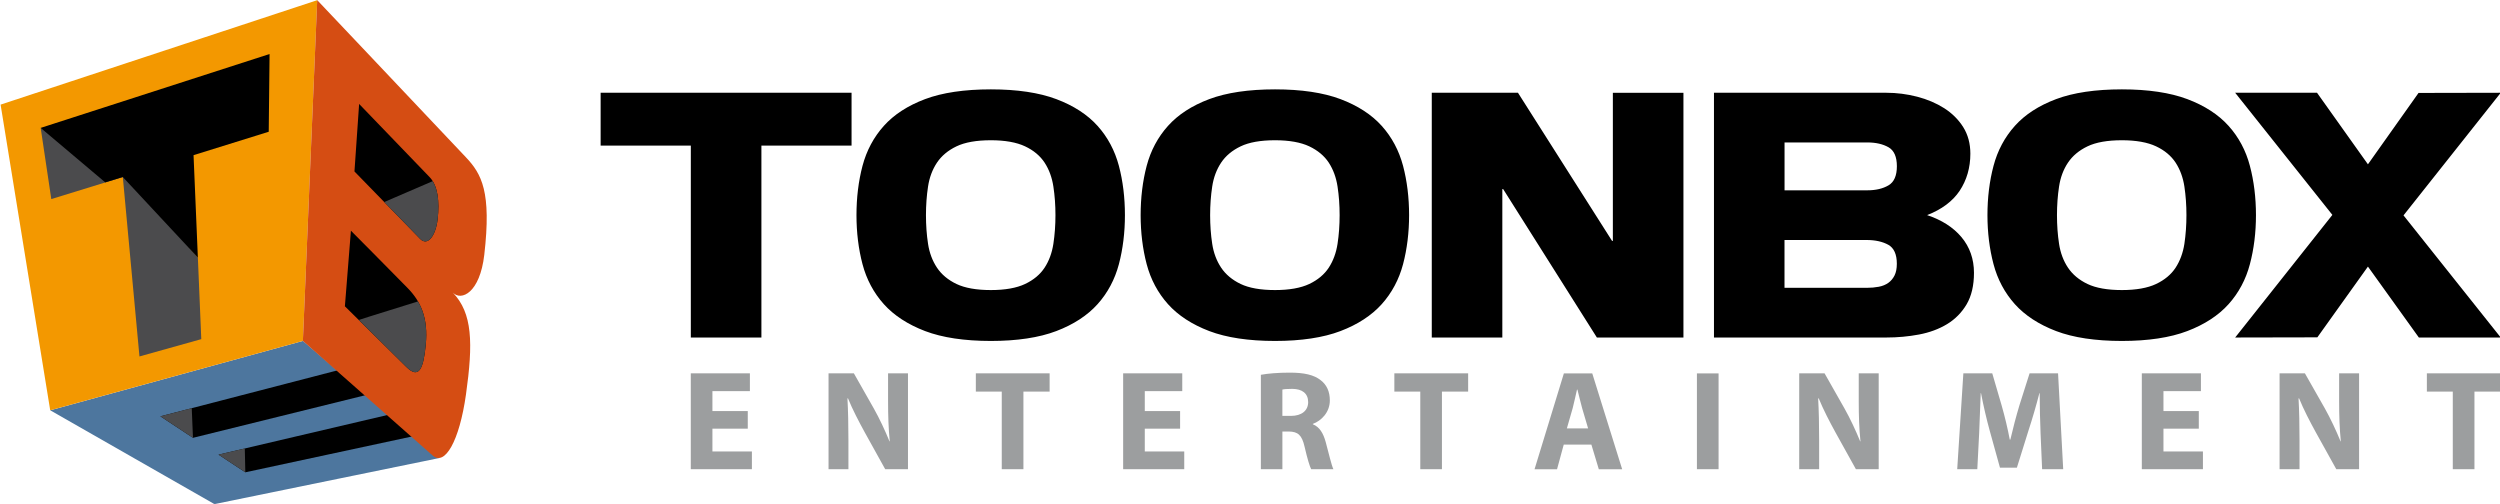 <?xml version="1.0" encoding="UTF-8" standalone="no"?>
<!-- Created with Inkscape (http://www.inkscape.org/) -->

<svg
   xmlns:dc="http://purl.org/dc/elements/1.1/"
   xmlns:cc="http://creativecommons.org/ns#"
   xmlns:rdf="http://www.w3.org/1999/02/22-rdf-syntax-ns#"
   xmlns:svg="http://www.w3.org/2000/svg"
   xmlns="http://www.w3.org/2000/svg"
   version="1.1"
   width="300"
   height="60.469"
   id="svg4017">
  <defs
     id="defs4019" />
  <g
     transform="translate(-35.714,-262.128)"
     id="layer1">
    <g
       transform="matrix(2.294,0,0,2.294,-1207.427,-98.933)"
       id="g3974">
      <path
         d="m 578.047,175.049 0,-10.04 -4.718,0 0,-2.763 13.126,0 0,2.763 -4.716,0 0,10.04 -3.692,0 z m 47.396,0 -4.906,-7.769 -0.04,0.006 0,7.763 -3.691,0 0,-12.803 4.509,0 4.925,7.753 0.039,-0.006 0,-7.746 3.692,0 0,12.803 -4.527,0 z m 14.152,-7.7 c 0.439,0 0.809,-0.087 1.103,-0.26 0.291,-0.17 0.438,-0.506 0.438,-1 0,-0.492 -0.146,-0.826 -0.436,-0.991 -0.294,-0.168 -0.665,-0.253 -1.104,-0.253 l -4.336,0 0,2.504 4.336,0 z m -0.037,5.101 c 0.225,0 0.439,-0.019 0.632,-0.056 0.194,-0.037 0.36,-0.106 0.497,-0.203 0.135,-0.096 0.245,-0.226 0.326,-0.386 0.08,-0.161 0.121,-0.367 0.121,-0.615 0,-0.492 -0.15,-0.826 -0.446,-0.991 -0.3,-0.166 -0.681,-0.251 -1.131,-0.251 l -4.299,0 0,2.502 4.299,0 z m -7.99,2.599 0,-12.803 9.018,0 c 0.544,0 1.085,0.07 1.611,0.206 0.527,0.136 1.002,0.34 1.414,0.601 0.412,0.264 0.748,0.596 0.995,0.99 0.249,0.395 0.374,0.863 0.374,1.389 0,0.733 -0.19,1.387 -0.564,1.948 -0.366,0.545 -0.938,0.971 -1.698,1.266 0.761,0.253 1.364,0.637 1.791,1.145 0.439,0.521 0.66,1.151 0.66,1.875 0,0.656 -0.129,1.209 -0.383,1.643 -0.255,0.432 -0.599,0.782 -1.025,1.04 -0.425,0.258 -0.92,0.44 -1.47,0.544 -0.55,0.104 -1.124,0.156 -1.706,0.156 l -9.018,0 z m 36.873,0 -2.664,-3.71 -2.646,3.701 -4.299,0.009 5.085,-6.414 -5.085,-6.389 4.282,0 2.663,3.743 2.647,-3.734 4.3,-0.009 -5.086,6.414 5.086,6.389 -4.284,0 z m -74.698,-10.319 c -0.752,0 -1.359,0.107 -1.799,0.319 -0.441,0.21 -0.785,0.499 -1.022,0.854 -0.237,0.356 -0.395,0.776 -0.466,1.248 -0.072,0.471 -0.109,0.976 -0.109,1.498 0,0.522 0.036,1.026 0.109,1.499 0.071,0.471 0.229,0.89 0.466,1.246 0.237,0.356 0.581,0.644 1.022,0.855 0.44,0.21 1.045,0.318 1.799,0.318 0.74,0 1.343,-0.107 1.789,-0.318 0.446,-0.211 0.79,-0.499 1.022,-0.855 0.233,-0.356 0.386,-0.776 0.458,-1.246 0.072,-0.474 0.109,-0.978 0.109,-1.499 0,-0.52 -0.036,-1.024 -0.109,-1.498 -0.071,-0.471 -0.225,-0.891 -0.458,-1.248 -0.233,-0.356 -0.576,-0.644 -1.022,-0.854 -0.448,-0.211 -1.049,-0.319 -1.789,-0.319 m 0,10.499 c -1.381,0 -2.539,-0.174 -3.441,-0.517 -0.902,-0.344 -1.629,-0.818 -2.158,-1.407 -0.53,-0.591 -0.906,-1.295 -1.116,-2.091 -0.21,-0.796 -0.316,-1.659 -0.316,-2.565 0,-0.916 0.106,-1.785 0.316,-2.58 0.211,-0.797 0.586,-1.501 1.116,-2.091 0.53,-0.591 1.255,-1.061 2.158,-1.4 0.902,-0.339 2.06,-0.51 3.441,-0.51 1.369,0 2.52,0.171 3.421,0.51 0.902,0.339 1.629,0.809 2.159,1.4 0.53,0.589 0.905,1.294 1.116,2.091 0.21,0.796 0.316,1.664 0.316,2.58 0,0.905 -0.106,1.768 -0.316,2.565 -0.211,0.796 -0.586,1.5 -1.116,2.091 -0.53,0.59 -1.255,1.064 -2.158,1.407 -0.902,0.344 -2.054,0.517 -3.422,0.517 m 14.865,-10.499 c -0.754,0 -1.359,0.107 -1.799,0.319 -0.44,0.21 -0.785,0.497 -1.022,0.854 -0.237,0.356 -0.395,0.776 -0.466,1.248 -0.072,0.472 -0.109,0.976 -0.109,1.498 0,0.522 0.036,1.026 0.109,1.499 0.071,0.47 0.229,0.89 0.466,1.246 0.237,0.356 0.583,0.644 1.022,0.855 0.44,0.21 1.045,0.318 1.799,0.318 0.74,0 1.343,-0.107 1.79,-0.318 0.445,-0.211 0.789,-0.499 1.021,-0.855 0.233,-0.357 0.386,-0.776 0.458,-1.246 0.072,-0.471 0.109,-0.976 0.109,-1.499 0,-0.522 -0.036,-1.026 -0.109,-1.498 -0.071,-0.47 -0.225,-0.89 -0.458,-1.248 -0.233,-0.355 -0.576,-0.642 -1.021,-0.854 -0.448,-0.211 -1.05,-0.319 -1.79,-0.319 m 0,10.499 c -1.381,0 -2.539,-0.174 -3.441,-0.517 -0.902,-0.344 -1.629,-0.818 -2.158,-1.407 -0.53,-0.59 -0.905,-1.294 -1.116,-2.091 -0.21,-0.796 -0.316,-1.659 -0.316,-2.565 0,-0.917 0.106,-1.785 0.316,-2.58 0.211,-0.799 0.586,-1.502 1.116,-2.091 0.529,-0.591 1.255,-1.061 2.158,-1.4 0.902,-0.339 2.06,-0.51 3.441,-0.51 1.369,0 2.52,0.171 3.422,0.51 0.901,0.339 1.627,0.809 2.158,1.4 0.53,0.59 0.905,1.294 1.116,2.091 0.21,0.796 0.316,1.665 0.316,2.58 0,0.905 -0.106,1.768 -0.316,2.565 -0.211,0.796 -0.586,1.5 -1.116,2.091 -0.53,0.59 -1.256,1.064 -2.158,1.407 -0.902,0.344 -2.054,0.517 -3.422,0.517 m 44.299,-10.499 c -0.754,0 -1.359,0.107 -1.799,0.319 -0.441,0.21 -0.785,0.499 -1.022,0.854 -0.239,0.357 -0.395,0.776 -0.466,1.248 -0.072,0.471 -0.109,0.976 -0.109,1.498 0,0.522 0.036,1.026 0.109,1.499 0.071,0.47 0.228,0.89 0.466,1.246 0.237,0.356 0.581,0.644 1.022,0.855 0.44,0.21 1.045,0.318 1.799,0.318 0.74,0 1.343,-0.107 1.789,-0.318 0.446,-0.211 0.79,-0.499 1.022,-0.855 0.231,-0.356 0.386,-0.776 0.458,-1.246 0.071,-0.474 0.107,-0.979 0.107,-1.499 0,-0.52 -0.036,-1.024 -0.107,-1.498 -0.071,-0.471 -0.226,-0.891 -0.458,-1.248 -0.233,-0.356 -0.576,-0.644 -1.022,-0.854 -0.448,-0.211 -1.049,-0.319 -1.789,-0.319 m 0,10.499 c -1.383,0 -2.54,-0.174 -3.441,-0.517 -0.902,-0.344 -1.629,-0.818 -2.158,-1.407 -0.53,-0.591 -0.906,-1.295 -1.116,-2.091 -0.211,-0.797 -0.318,-1.66 -0.318,-2.565 0,-0.915 0.106,-1.784 0.318,-2.58 0.21,-0.797 0.586,-1.501 1.116,-2.091 0.529,-0.591 1.255,-1.061 2.158,-1.4 0.902,-0.339 2.059,-0.51 3.441,-0.51 1.369,0 2.52,0.171 3.421,0.51 0.902,0.339 1.629,0.809 2.159,1.4 0.53,0.589 0.905,1.292 1.115,2.091 0.211,0.797 0.318,1.665 0.318,2.58 0,0.904 -0.106,1.768 -0.318,2.565 -0.21,0.797 -0.585,1.501 -1.115,2.091 -0.53,0.59 -1.256,1.064 -2.159,1.407 -0.901,0.344 -2.053,0.517 -3.421,0.517"
         id="path3347"
         style="fill:#000000;fill-opacity:1;fill-rule:nonzero;stroke:none" />
      <path
         d="m 670.216,177.877 -1.356,0 0,-0.953 3.86,0 0,0.953 -1.371,0 0,4.062 -1.133,0 0,-4.062 z m -9.061,4.062 0,-5.015 1.326,0 1.044,1.837 c 0.297,0.529 0.589,1.154 0.82,1.719 l 0.014,0 c -0.066,-0.662 -0.089,-1.339 -0.089,-2.098 l 0,-1.459 1.044,0 0,5.015 -1.192,0 -1.074,-1.935 c -0.297,-0.542 -0.634,-1.183 -0.871,-1.77 l -0.03,0 c 0.037,0.669 0.052,1.376 0.052,2.195 l 0,1.51 -1.044,0 z m -4.225,-2.121 -1.849,0 0,1.191 2.065,0 0,0.93 -3.197,0 0,-5.015 3.092,0 0,0.93 -1.96,0 0,1.041 1.849,0 0,0.922 z m -8.279,0.201 c -0.022,-0.603 -0.045,-1.324 -0.045,-2.061 l -0.015,0 c -0.164,0.64 -0.372,1.355 -0.566,1.942 l -0.611,1.956 -0.886,0 -0.536,-1.934 c -0.164,-0.595 -0.329,-1.302 -0.455,-1.965 l -0.015,0 c -0.022,0.677 -0.052,1.451 -0.081,2.076 l -0.098,1.905 -1.051,0 0.321,-5.015 1.512,0 0.491,1.681 c 0.165,0.574 0.314,1.198 0.425,1.786 l 0.03,0 c 0.134,-0.58 0.306,-1.235 0.477,-1.801 l 0.529,-1.666 1.49,0 0.269,5.015 -1.103,0 -0.083,-1.92 z m -12.624,1.92 0,-5.015 1.327,0 1.042,1.837 c 0.299,0.529 0.589,1.154 0.82,1.719 l 0.015,0 c -0.068,-0.662 -0.09,-1.339 -0.09,-2.098 l 0,-1.459 1.044,0 0,5.015 -1.192,0 -1.074,-1.935 c -0.297,-0.542 -0.632,-1.183 -0.871,-1.77 l -0.03,0 c 0.037,0.669 0.052,1.376 0.052,2.195 l 0,1.51 -1.044,0 z m -4.218,0 -1.133,0 0,-5.014 1.133,0 0,5.014 z m -6.825,-2.136 -0.314,-1.064 c -0.081,-0.297 -0.171,-0.676 -0.245,-0.966 l -0.022,0 c -0.068,0.297 -0.15,0.676 -0.224,0.966 l -0.306,1.064 1.111,0 z m -1.275,0.849 -0.35,1.288 -1.177,0 1.535,-5.015 1.484,0 1.565,5.015 -1.222,0 -0.388,-1.288 -1.446,0 z m -7.504,-2.775 -1.356,0 0,-0.953 3.86,0 0,0.953 -1.371,0 0,4.062 -1.133,0 0,-4.062 z m -7.213,1.272 0.446,0 c 0.566,0 0.902,-0.282 0.902,-0.721 0,-0.455 -0.314,-0.693 -0.835,-0.693 -0.275,0 -0.432,0.015 -0.514,0.037 l 0,1.376 z m -1.126,-2.15 c 0.366,-0.068 0.902,-0.113 1.514,-0.113 0.745,0 1.266,0.113 1.624,0.403 0.306,0.237 0.47,0.588 0.47,1.049 0,0.632 -0.455,1.071 -0.887,1.228 l 0,0.022 c 0.351,0.141 0.545,0.469 0.671,0.93 0.156,0.573 0.305,1.228 0.403,1.421 l -1.163,0 c -0.075,-0.141 -0.201,-0.551 -0.343,-1.169 -0.142,-0.632 -0.359,-0.796 -0.828,-0.804 l -0.335,0 0,1.972 -1.126,0 0,-4.94 z m -4.225,2.819 -1.847,0 0,1.191 2.064,0 0,0.93 -3.196,0 0,-5.015 3.092,0 0,0.93 -1.96,0 0,1.041 1.847,0 0,0.922 z m -9.329,-1.941 -1.356,0 0,-0.953 3.86,0 0,0.953 -1.371,0 0,4.062 -1.133,0 0,-4.062 z m -9.061,4.062 0,-5.015 1.326,0 1.042,1.837 c 0.299,0.529 0.589,1.154 0.82,1.719 l 0.015,0 c -0.066,-0.662 -0.089,-1.339 -0.089,-2.098 l 0,-1.459 1.042,0 0,5.015 -1.192,0 -1.073,-1.935 c -0.297,-0.542 -0.634,-1.183 -0.873,-1.77 l -0.029,0 c 0.036,0.669 0.051,1.376 0.051,2.195 l 0,1.51 -1.042,0 z m -4.225,-2.121 -1.849,0 0,1.191 2.065,0 0,0.93 -3.197,0 0,-5.015 3.092,0 0,0.93 -1.96,0 0,1.041 1.849,0 0,0.922 z"
         id="path3351"
         style="fill:#9c9e9f;fill-opacity:1;fill-rule:nonzero;stroke:none" />
      <path
         d="m 544.539,178.856 13.217,-3.63 7.135,6.128 -11.764,2.41 -8.589,-4.907 z"
         id="path3355"
         style="fill:#4d769e;fill-opacity:1;fill-rule:evenodd;stroke:none" />
      <path
         d="m 550.299,179.171 9.254,-2.401 1.501,1.289 -9.05,2.237 -1.705,-1.125 z"
         id="path3359"
         style="fill:#000000;fill-opacity:1;fill-rule:evenodd;stroke:none" />
      <path
         d="m 550.299,179.171 1.641,-0.426 0.064,1.551 -1.705,-1.125 z"
         id="path3363"
         style="fill:#4b4b4d;fill-opacity:1;fill-rule:evenodd;stroke:none" />
      <path
         d="m 553.34,181.175 8.91,-2.09 1.305,1.121 -8.812,1.894 -1.403,-0.925 z"
         id="path3367"
         style="fill:#000000;fill-opacity:1;fill-rule:evenodd;stroke:none" />
      <path
         d="m 553.34,181.175 1.375,-0.323 0.028,1.248 -1.403,-0.925 z"
         id="path3371"
         style="fill:#4b4b4d;fill-opacity:1;fill-rule:evenodd;stroke:none" />
      <path
         d="m 541.941,162.866 16.564,-5.463 -0.749,17.824 -13.22,3.629 -2.595,-15.99 z"
         id="path3375"
         style="fill:#f39800;fill-opacity:1;fill-rule:evenodd;stroke:none" />
      <path
         d="m 544.594,167.807 3.74,-1.153 0.871,9.386 3.234,-0.906 -0.179,-4.269 -3.678,-4.26 -4.545,-2.524 0.556,3.725 z"
         id="path3379"
         style="fill:#4b4b4d;fill-opacity:1;fill-rule:nonzero;stroke:none" />
      <path
         d="m 547.418,166.934 0.916,-0.28 3.926,4.213 -0.226,-5.357 3.933,-1.225 0.044,-4.066 -11.974,3.864 3.381,2.853 z"
         id="path3383"
         style="fill:#000000;fill-opacity:1;fill-rule:nonzero;stroke:none" />
      <path
         d="m 558.505,157.403 c 0,0 4.276,4.51 7.772,8.213 0.835,0.882 1.345,1.814 0.966,5.106 -0.23,1.988 -1.2,2.441 -1.649,1.975 1.036,1.074 1.07,2.639 0.691,5.332 -0.346,2.456 -1.111,3.752 -1.738,3.197 -0.004,-0.004 -6.793,-6 -6.793,-6 l 0.749,-17.824 z"
         id="path3387"
         style="fill:#d54d13;fill-opacity:1;fill-rule:evenodd;stroke:none" />
      <path
         d="m 560.266,169.461 c 0,0 1.981,1.991 2.969,3.002 0.665,0.68 1.089,1.541 0.946,2.976 -0.126,1.281 -0.366,1.792 -1.018,1.147 -1.519,-1.5 -3.212,-3.17 -3.212,-3.17 l 0.315,-3.956 z"
         id="path3391"
         style="fill:#000000;fill-opacity:1;fill-rule:evenodd;stroke:none" />
      <path
         d="m 563.775,173.162 c 0.334,0.573 0.504,1.289 0.406,2.277 -0.126,1.282 -0.366,1.792 -1.019,1.147 -0.895,-0.884 -2.485,-2.454 -2.485,-2.454 0,0 0.471,-0.159 3.098,-0.971"
         id="path3395"
         style="fill:#4b4b4d;fill-opacity:1;fill-rule:evenodd;stroke:none" />
      <path
         d="m 560.696,162.831 c 0,0 3.268,3.393 3.689,3.829 0.421,0.436 0.529,1.249 0.417,2.208 -0.092,0.814 -0.506,1.44 -0.916,1.02 -1.986,-2.038 -3.434,-3.525 -3.434,-3.525 l 0.244,-3.531 z"
         id="path3399"
         style="fill:#000000;fill-opacity:1;fill-rule:evenodd;stroke:none" />
      <path
         d="m 564.546,166.869 c 0.285,0.461 0.351,1.176 0.256,1.998 -0.092,0.815 -0.506,1.441 -0.916,1.021 -0.655,-0.671 -1.877,-1.926 -1.877,-1.926 0,0 0.092,-0.043 2.538,-1.093"
         id="path3403"
         style="fill:#4b4b4d;fill-opacity:1;fill-rule:evenodd;stroke:none" />
    </g>
  </g>
</svg>
